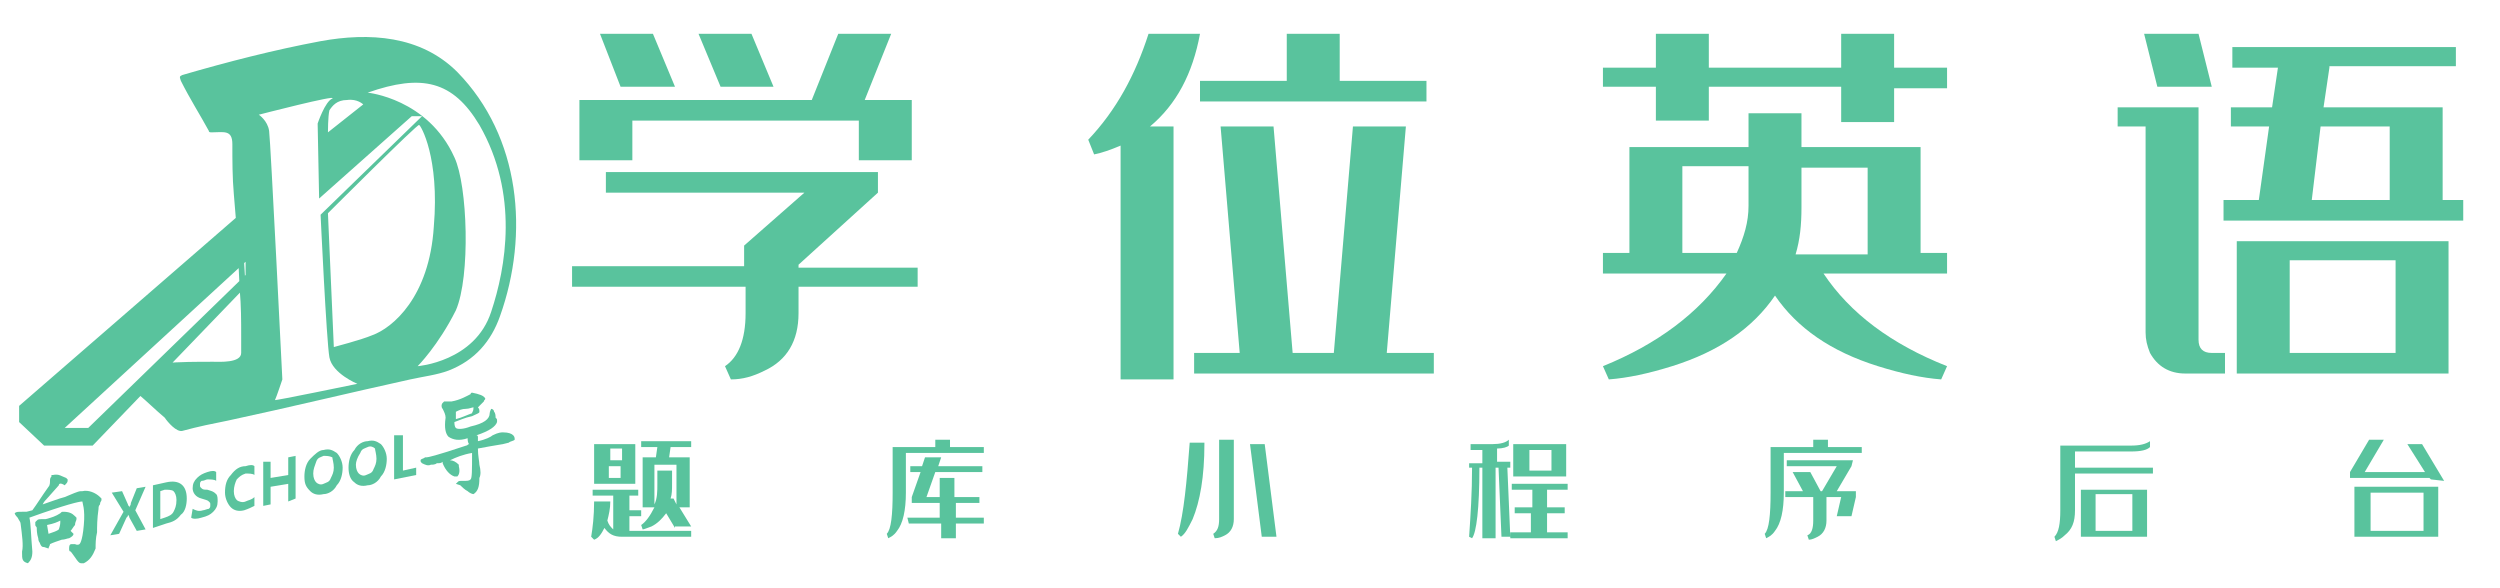<?xml version="1.0" encoding="utf-8"?>
<!-- Generator: Adobe Illustrator 21.0.0, SVG Export Plug-In . SVG Version: 6.00 Build 0)  -->
<svg version="1.1" id="图层_1" xmlns="http://www.w3.org/2000/svg" xmlns:xlink="http://www.w3.org/1999/xlink" x="0px" y="0px"
	 viewBox="0 0 170 40" style="enable-background:new 0 0 170 40;" xml:space="preserve">
<style type="text/css">
	.st0{fill:#59C39D;}
	.st1{enable-background:new    ;}
</style>
<g>
	<path class="st0" d="M12.4,5.1c3.1-0.9,6.2-1.7,9.4-2.3c3.3-0.6,6.8-0.4,9.3,2.1c4.3,4.4,4.9,11,2.9,16.6c-0.6,1.7-1.7,3-3.5,3.7
		c-0.8,0.3-1.7,0.4-2.6,0.6c-4.1,0.9-8.2,1.9-12.4,2.8c-1,0.2-2,0.4-3.1,0.7c-0.4,0.1-1-0.6-1.2-0.9c-0.6-0.5-1.2-1.1-1.8-1.6
		c-0.1-0.1-0.1-0.1,0-0.2c0.4-0.4,1.1-1.9,1.7-1.9c1.1-0.1,2.3-0.1,3.4-0.1c0.4,0,1.9,0.1,1.9-0.6c0-0.4,0-0.8,0-1.1
		c0-1.1,0-2.1-0.1-3.2c-0.1-2.1-0.2-4.4-0.4-6.5c-0.1-1.1-0.1-2.3-0.1-3.4c0-1-0.6-0.8-1.4-0.8c-0.1,0-0.2,0-0.2-0.1
		c-0.6-1.1-1.3-2.2-1.9-3.4C12.2,5.2,12.2,5.2,12.4,5.1 M17.6,7.8c0,0,0.6,0.4,0.7,1.1c0.1,0.7,0.9,16.9,0.9,16.9s-0.4,1.2-0.5,1.4
		c-0.2,0.1,5.6-1.1,5.6-1.1s-1.7-0.7-1.9-1.8c-0.2-1.1-0.6-9.7-0.6-9.7l6.9-6.7H28l-6.3,5.6l-0.1-5.1c0,0,0.5-1.5,1-1.7
		C23,6.4,17.6,7.8,17.6,7.8 M22.4,7.5C22.3,7.9,22.3,9,22.3,9l2.4-1.9c0,0-0.4-0.4-1.1-0.3C22.9,6.8,22.6,7.2,22.4,7.5 M25,6.3
		c0,0,4.1,0.4,5.9,4.4c0.9,1.9,1.1,8.1,0.1,10.4c-1.2,2.4-2.6,3.8-2.6,3.8s3.9-0.3,5-3.7c1-3,1.9-8-0.8-12.7C30.8,5.5,28.7,5,25,6.3
		 M22.3,14.5l0.4,9.1c0,0,1.9-0.5,2.6-0.8c1.4-0.5,3.9-2.6,4.2-7.4c0.4-4.7-0.9-6.9-1-6.9C28.5,8.3,22.3,14.5,22.3,14.5 M16.4,14.5
		l0.3,5L6.3,30.3H3l-1.7-1.6v-1.1L16.4,14.5z M16.7,17.8L4.4,29.1H6l10.7-10.4V17.8z"/>
	<path class="st0" d="M1.9,38.3L1.9,38.3c-0.4-0.1-0.4-0.3-0.4-0.7v-0.1c0.1-0.4,0-1.1-0.1-1.9c0-0.1-0.1-0.2-0.2-0.4
		C1,35,1,34.9,1,34.9c0.1-0.1,0.2-0.1,0.5-0.1c0.1,0,0.2,0,0.3,0l0.4-0.1c0.3-0.4,0.6-0.9,1.1-1.6c0.1-0.1,0.1-0.3,0.1-0.4
		c0-0.1,0-0.2,0.1-0.3v-0.1h0.1c0.4-0.1,0.6,0.1,0.9,0.2l0.1,0.1v0.1c0,0.1-0.1,0.2-0.2,0.3C4.1,32.8,4,32.9,4,33l-0.8,0.9
		C3.1,34,3,34.1,2.9,34.3c0.6-0.2,1.1-0.4,1.5-0.5c0.5-0.2,0.9-0.4,1.1-0.4h0.1c0.4-0.1,0.9,0.1,1.2,0.4l0.1,0.1V34
		c0,0.1-0.1,0.1-0.1,0.3c-0.1,0.1-0.1,0.2-0.1,0.3c-0.1,0.7-0.1,1.2-0.1,1.6c-0.1,0.4-0.1,0.8-0.1,1.1c-0.2,0.5-0.4,0.8-0.8,1H5.5
		c-0.1,0-0.2-0.1-0.4-0.4c-0.2-0.3-0.3-0.4-0.3-0.4c-0.1,0-0.1-0.1-0.1-0.2C4.7,37,4.8,37,4.9,37s0.1,0,0.2,0c0.2,0.1,0.3,0,0.3,0
		s0.2-0.1,0.3-1.3c0.1-1.1-0.1-1.5-0.1-1.6l0,0c-0.2,0-1.1,0.2-3.6,1.1c0.1,0.4,0.1,1.2,0.2,2.3C2.2,37.9,2.1,38.1,1.9,38.3
		L1.9,38.3z M3,37.2c-0.1,0-0.2,0-0.3-0.3c0,0-0.1-0.1-0.1-0.3c-0.1-0.3-0.1-0.6-0.1-0.7c0-0.1-0.1-0.1-0.1-0.2c0-0.1,0-0.1,0-0.2
		l0,0l0.1-0.1c0.1-0.1,0.1-0.1,0.6-0.1c0.4-0.1,0.7-0.2,1-0.4c0.1-0.1,0.1-0.1,0.2-0.1l0,0l0,0c0.4,0,0.6,0.1,0.8,0.3l0.1,0.1v0.1
		c0,0.1-0.1,0.2-0.1,0.4C5,35.8,4.9,36,4.8,36.1c0.1,0.1,0.1,0.1,0.2,0.2l0,0c0,0.1-0.1,0.2-0.3,0.3c-0.1,0-0.3,0.1-0.5,0.1
		c-0.3,0.1-0.6,0.2-0.8,0.3c0,0.1-0.1,0.2-0.1,0.3L3,37.2L3,37.2z M3.2,35.7l0.1,0.6C3.6,36.2,3.9,36.1,4,36
		c0.1-0.3,0.1-0.4,0.1-0.6C3.9,35.5,3.7,35.6,3.2,35.7L3.2,35.7z M32.2,33.6L32.2,33.6c-0.1,0-0.3-0.1-0.4-0.2
		c-0.2-0.1-0.4-0.3-0.5-0.4L31,32.9l0.1-0.1c0.1-0.1,0.1-0.1,0.3-0.1c0.4,0,0.5,0,0.6-0.1c0.1-0.1,0.1-0.6,0.1-1.8
		c-0.6,0.1-1.1,0.3-1.5,0.5c0.2,0,0.4,0.1,0.6,0.3l0,0v0.1c0.1,0.4,0,0.6-0.1,0.7H31h-0.1c-0.3-0.1-0.6-0.4-0.8-0.9v-0.1
		c-0.1,0.1-0.2,0.1-0.4,0.1c-0.1,0.1-0.3,0.1-0.4,0.1c-0.2,0.1-0.4,0-0.6-0.1l0,0c-0.1-0.1-0.1-0.1-0.1-0.2s0.2-0.1,0.3-0.2H29l0,0
		c0.1,0,0.6-0.1,2.7-0.8c0.1,0,0.1-0.1,0.2-0.1c-0.1-0.1-0.1-0.3-0.1-0.4c-0.6,0.2-1,0.1-1.3-0.1c-0.2-0.2-0.3-0.6-0.2-1.3
		c0-0.2-0.1-0.4-0.2-0.6c-0.1-0.1-0.1-0.3,0-0.4s0.1-0.1,0.1-0.1c0.1,0,0.1,0,0.2,0s0.1,0,0.1,0c0.1,0,0.1,0,0.2,0
		c0.6-0.1,1.1-0.4,1.3-0.5c0-0.1,0.1-0.1,0.1-0.1l0,0l0,0c0.5,0.1,0.8,0.2,0.9,0.4l0,0l0,0c0,0.1-0.1,0.1-0.1,0.2
		c-0.1,0.1-0.3,0.3-0.4,0.4c0.1,0.1,0.1,0.2,0.1,0.3c0,0.1-0.1,0.1-0.5,0.3c-0.5,0.1-0.9,0.3-1.2,0.4c0,0.1,0,0.3,0.1,0.4
		s0.5,0.1,1-0.1c0.9-0.2,1.3-0.5,1.3-0.9l0,0l0,0c0-0.1,0.1-0.3,0.1-0.3l0,0c0.1,0,0.2,0.1,0.2,0.2c0.1,0.1,0.1,0.3,0.1,0.4
		c0.1,0.1,0.1,0.1,0.1,0.2v0.1c-0.1,0.3-0.5,0.6-1.4,0.9c0.1,0,0.1,0.1,0.1,0.1v0.1c0,0.1,0,0.1,0,0.2c0.5-0.1,0.9-0.3,1-0.4
		c0.4-0.2,0.6-0.2,0.7-0.2c0.4,0,0.6,0.1,0.7,0.2c0.1,0.1,0.1,0.2,0.1,0.3c-0.1,0.1-0.3,0.1-0.4,0.2l-0.4,0.1
		c-0.6,0.1-1.2,0.2-1.7,0.3c0,0.5,0.1,0.9,0.1,1.1c0.1,0.4,0.1,0.7,0,0.9C32.6,33.1,32.5,33.4,32.2,33.6L32.2,33.6z M31,28v0.5
		c0.4-0.1,0.8-0.3,1.1-0.4c0-0.1,0.1-0.1,0.1-0.4c-0.1,0-0.3,0.1-0.5,0.1C31.4,27.8,31.2,27.9,31,28"/>
	<path class="st0" d="M9.9,36l-0.6,0.1l-0.5-0.9c0,0,0-0.1-0.1-0.2l0,0c0,0.1,0,0.1-0.1,0.2l-0.5,1.1l-0.6,0.1l0.9-1.6l-0.8-1.3
		l0.7-0.1l0.4,0.9c0,0.1,0.1,0.1,0.1,0.2l0,0c0-0.1,0.1-0.1,0.1-0.3l0.4-1l0.6-0.1l-0.7,1.6L9.9,36z"/>
	<path class="st0" d="M10.4,35.9V33l0.9-0.2c0.9-0.2,1.4,0.2,1.4,1.1c0,0.4-0.1,0.9-0.4,1.1c-0.3,0.4-0.6,0.5-1,0.6L10.4,35.9z
		 M10.9,33.4v1.9l0.3-0.1c0.3-0.1,0.5-0.2,0.6-0.4S12,34.4,12,34c0-0.3-0.1-0.5-0.2-0.6c-0.1-0.1-0.4-0.1-0.6-0.1L10.9,33.4z"/>
	<path class="st0" d="M13.1,34.6c0.2,0.1,0.4,0.2,0.7,0.1c0.1,0,0.3-0.1,0.4-0.1c0.1-0.1,0.1-0.1,0.1-0.3c0-0.1,0-0.1-0.1-0.2
		C14.1,34,14,34,13.7,33.9c-0.4-0.1-0.6-0.4-0.6-0.7s0.1-0.5,0.3-0.7s0.4-0.3,0.7-0.4c0.3-0.1,0.5-0.1,0.6,0v0.6
		c-0.1-0.1-0.4-0.1-0.6-0.1c-0.1,0-0.2,0.1-0.4,0.1c-0.1,0.1-0.1,0.1-0.1,0.3c0,0.1,0,0.1,0.1,0.2c0.1,0.1,0.2,0.1,0.4,0.1
		c0.3,0.1,0.4,0.1,0.6,0.3c0.1,0.1,0.1,0.3,0.1,0.5c0,0.3-0.1,0.5-0.3,0.7s-0.4,0.3-0.8,0.4c-0.3,0.1-0.6,0.1-0.7,0L13.1,34.6
		L13.1,34.6L13.1,34.6z"/>
	<path class="st0" d="M17.3,34.4c-0.2,0.1-0.4,0.2-0.7,0.3c-0.4,0.1-0.7,0-0.9-0.2s-0.4-0.6-0.4-1c0-0.5,0.1-0.9,0.4-1.2
		c0.3-0.4,0.6-0.6,1-0.6c0.3-0.1,0.5-0.1,0.6,0v0.6c-0.1-0.1-0.4-0.1-0.6-0.1c-0.3,0.1-0.4,0.2-0.6,0.4c-0.1,0.2-0.2,0.5-0.2,0.8
		s0.1,0.5,0.2,0.6c0.1,0.1,0.4,0.2,0.6,0.1c0.2-0.1,0.4-0.1,0.6-0.3V34.4L17.3,34.4L17.3,34.4z"/>
	<polygon class="st0" points="20.1,33.9 19.6,34.1 19.6,32.9 18.4,33.1 18.4,34.3 17.9,34.4 17.9,31.4 18.4,31.4 18.4,32.5 
		19.6,32.3 19.6,31.1 20.1,31 	"/>
	<path class="st0" d="M20.7,32.4c0-0.4,0.1-0.9,0.4-1.2s0.6-0.6,0.9-0.6c0.4-0.1,0.6,0,0.9,0.2c0.2,0.2,0.4,0.6,0.4,1
		s-0.1,0.9-0.4,1.2c-0.2,0.4-0.6,0.6-0.9,0.6c-0.4,0.1-0.7,0-0.9-0.2C20.8,33.1,20.7,32.9,20.7,32.4 M21.3,32.2
		c0,0.3,0.1,0.5,0.2,0.6s0.3,0.2,0.5,0.1c0.2-0.1,0.4-0.1,0.5-0.4c0.1-0.2,0.2-0.4,0.2-0.7s-0.1-0.6-0.1-0.7C22.4,31,22.2,31,22,31
		c-0.2,0.1-0.4,0.1-0.5,0.4S21.3,31.9,21.3,32.2"/>
	<path class="st0" d="M23.7,31.8c0-0.4,0.1-0.9,0.4-1.2c0.2-0.4,0.6-0.6,0.9-0.6c0.4-0.1,0.6,0,0.9,0.2c0.2,0.2,0.4,0.6,0.4,1
		s-0.1,0.9-0.4,1.2C25.7,32.8,25.3,33,25,33c-0.4,0.1-0.7,0-0.9-0.2C23.8,32.6,23.7,32.2,23.7,31.8 M24.2,31.6
		c0,0.3,0.1,0.5,0.2,0.6s0.3,0.2,0.5,0.1c0.2-0.1,0.4-0.1,0.5-0.4c0.1-0.2,0.2-0.4,0.2-0.7c0-0.3-0.1-0.6-0.1-0.7
		c-0.1-0.1-0.3-0.2-0.5-0.1s-0.4,0.1-0.5,0.4C24.3,31.1,24.2,31.4,24.2,31.6"/>
	<polygon class="st0" points="28.3,32.3 26.8,32.6 26.8,29.6 27.4,29.6 27.4,32 28.3,31.8 	"/>
</g>
<g>
	<g class="st1">
		<path class="st0" d="M41.5,34.1c0,0.5-0.1,0.9-0.2,1.3c0.1,0.3,0.2,0.4,0.4,0.6v-2.3h-1.4v-0.4h3.1v0.4h-0.6v1h0.8v0.4h-0.8v1H47
			v0.4h-4.7c-0.6,0-0.9-0.2-1.2-0.6c-0.2,0.4-0.4,0.7-0.7,0.8l-0.2-0.2c0.1-0.6,0.2-1.4,0.2-2.4H41.5z M40.4,32.9v-2.7h2.8v2.7H40.4
			z M41.5,31.3h0.8v-0.8h-0.8V31.3z M42.2,31.7h-0.8v0.8h0.8V31.7z M45.9,35.9l-0.6-1c-0.3,0.4-0.6,0.7-1,0.9
			C44,35.9,43.8,36,43.7,36l-0.1-0.3c0.3-0.2,0.6-0.6,0.9-1.2h-0.8v-3.4h0.9l0.1-0.7h-1.1V30H47v0.4h-1.4l-0.1,0.7h1.4v3.4h-0.7
			l0.8,1.3h-1.1V35.9z M45.8,33.9l0.2,0.4v-2.7h-1.5v2.7c0.2-0.4,0.2-0.9,0.2-1.4V32h1v0.9c0,0.4,0,0.7-0.1,1H45.8z"/>
		<path class="st0" d="M66.9,30.4v0.4h-5.3v2.7c0,1.2-0.2,2.1-0.6,2.6c-0.2,0.3-0.4,0.4-0.6,0.5l-0.1-0.3c0.3-0.3,0.4-1.3,0.4-2.8
			v-3.1h2.9v-0.5h1v0.5H66.9z M61.7,35.2h2.2v-1H62v-0.4l0.6-1.7h-0.7v-0.4h0.8l0.2-0.6H64l-0.2,0.6h3v0.4h-3.2L63,33.8h0.9v-1.3h1
			v1.3h1.7v0.4H65v1h1.9v0.4H65v1h-1v-1h-2.2L61.7,35.2L61.7,35.2z"/>
		<path class="st0" d="M81.9,30.2c0,2.2-0.3,3.9-0.8,5.1c-0.3,0.6-0.5,1-0.8,1.2l-0.2-0.2c0.4-1.4,0.6-3.5,0.8-6.2h1V30.2z
			 M83.9,29.9v5.4c0,0.5-0.2,0.9-0.6,1.1c-0.2,0.1-0.4,0.2-0.7,0.2l-0.1-0.3c0.3-0.2,0.4-0.5,0.4-1v-5.4H83.9z M85,30.2l0.8,6.3h1
			L86,30.2H85z"/>
		<path class="st0" d="M99.9,31.5h0.9v-0.9H100v-0.4h1.5c0.5,0,0.9-0.1,1.1-0.3v0.4c-0.1,0.1-0.4,0.2-0.8,0.2v0.9h0.9v0.4h-0.2
			l0.2,4.7h-0.6l-0.2-4.7h-0.2v4.8h-0.9v-4.8h-0.2c0,2.8-0.2,4.4-0.5,4.8l-0.2-0.1c0.1-1.5,0.2-3,0.2-4.7h-0.2
			C99.9,31.8,99.9,31.5,99.9,31.5z M103,34.5h1.2v-1.2h-1.4v-0.4h3.8v0.4h-1.4v1.2h1.2v0.4h-1.2v1.3h1.4v0.4h-3.9v-0.4h1.4v-1.3H103
			V34.5z M102.9,32.4v-2.2h3.6v2.2H102.9z M105.5,32v-1.4H104V32H105.5z"/>
		<path class="st0" d="M126.6,30.4v0.4h-5.3v2.7c0,1.2-0.2,2.1-0.6,2.6c-0.2,0.3-0.4,0.4-0.6,0.5l-0.1-0.3c0.3-0.3,0.4-1.3,0.4-2.8
			v-3.1h2.9v-0.5h1v0.5H126.6z M126,31.3h-4.5v0.4h3.4l-1,1.7h-0.1l-0.7-1.3h-1.2l0.7,1.3h-1.2v0.4h1.9v1.6c0,0.5-0.1,0.9-0.4,1
			l0.1,0.3c0.2,0,0.4-0.1,0.6-0.2c0.4-0.2,0.6-0.6,0.6-1.1v-1.6h1l-0.3,1.3h1l0.3-1.3v-0.4h-1.3l1-1.7L126,31.3L126,31.3z"/>
		<path class="st0" d="M141.1,30.6v1.2h5.3v0.4h-5.3v2.5c0,0.8-0.2,1.3-0.7,1.7c-0.2,0.2-0.4,0.3-0.6,0.4l-0.1-0.3
			c0.3-0.3,0.4-0.9,0.4-1.8v-4.4h4.8c0.6,0,1-0.1,1.3-0.3v0.4c-0.2,0.2-0.6,0.3-1.3,0.3h-3.8V30.6z M141.5,36.5v-3.2h4.5v3.2H141.5z
			 M145,36.1v-2.5h-2.5v2.5H145z"/>
		<path class="st0" d="M165.3,32.6l-0.1-0.1h-5.4v-0.4l1.3-2.2h1l-1.3,2.2h4.1l-1.2-1.9h1l1.5,2.5L165.3,32.6L165.3,32.6z
			 M160.1,36.5v-3.4h5.7v3.4H160.1z M164.8,36.1v-2.6h-3.6v2.6H164.8z"/>
	</g>
</g>
<g>
	<path class="st0" d="M38.9,18.1h11.7v-1.4l4.1-3.6H41.2v-1.4h18.5v1.4L54.3,18v0.2h8.1v1.3h-8.1v1.8c0,1.9-0.8,3.2-2.3,3.9
		c-0.8,0.4-1.5,0.6-2.3,0.6l-0.4-0.9c0.9-0.6,1.4-1.8,1.4-3.6v-1.8H38.9V18.1z M39.4,10.9V6.8h15.8L57,2.3h3.6l-1.8,4.5H62v4.1h-3.6
		V8.2H43v2.7H39.4z M42.2,5.9l-1.4-3.6h3.6l1.5,3.6H42.2z M49,5.9l-1.5-3.6h3.6l1.5,3.6H49z"/>
	<path class="st0" d="M81.6,2.3c-0.5,2.7-1.6,4.8-3.4,6.3h1.6v17.2h-3.6V9.9c-0.7,0.3-1.3,0.5-1.8,0.6L74,9.5c1.9-2,3.2-4.4,4.1-7.2
		H81.6z M94.3,24l1.3-15.4H92L90.7,24h-2.8L86.6,8.6H83L84.3,24h-3.1v1.4h16.3V24H94.3z M81.6,5.5h5.9V2.3h3.6v3.2H97v1.4H81.6V5.5z
		"/>
	<path class="st0" d="M109,4.6h3.6V2.3h3.6v2.3h9V2.3h3.6v2.3h3.6v1.4h-3.6v2.3h-3.6V5.9h-9v2.3h-3.6V5.9H109V4.6z M127.7,24.9
		c1.6,0.5,3,0.8,4.3,0.9l0.4-0.9c-3.8-1.5-6.6-3.6-8.4-6.3h8.4v-1.4h-1.8V10h-8.1V7.7h-3.6V10h-8.1v7.2H109v1.4h8.4
		c-1.9,2.7-4.7,4.8-8.4,6.3l0.4,0.9c1.3-0.1,2.7-0.4,4.3-0.9c3.2-1,5.5-2.6,7-4.8C122.2,22.3,124.5,23.9,127.7,24.9z M114.4,17.2
		v-5.9h4.5v2.7c0,1.1-0.3,2.1-0.8,3.2H114.4z M127,11.4v5.9h-4.9c0.3-1,0.4-2,0.4-3.2v-2.7H127z"/>
	<path class="st0" d="M144,7.3h5.5v15.8c0,0.6,0.3,0.9,0.9,0.9h0.9v1.4h-2.7c-1.1,0-1.9-0.5-2.4-1.4c-0.2-0.5-0.3-0.9-0.3-1.4v-14
		H144V7.3z M146.7,5.9l-0.9-3.6h3.7l0.9,3.6H146.7z M158.4,4.6L158,7.3h8.1v6.3h1.4V15h-16.3v-1.4h2.4l0.7-5h-2.6V7.3h2.8l0.4-2.7
		h-3.1V3.2H167v1.3H158.4z M152.1,25.4v-9h14.4v9H152.1z M162.9,24v-6.3h-7.2V24H162.9z M157.8,8.6l-0.6,5h5.3v-5H157.8z"/>
</g>
</svg>
